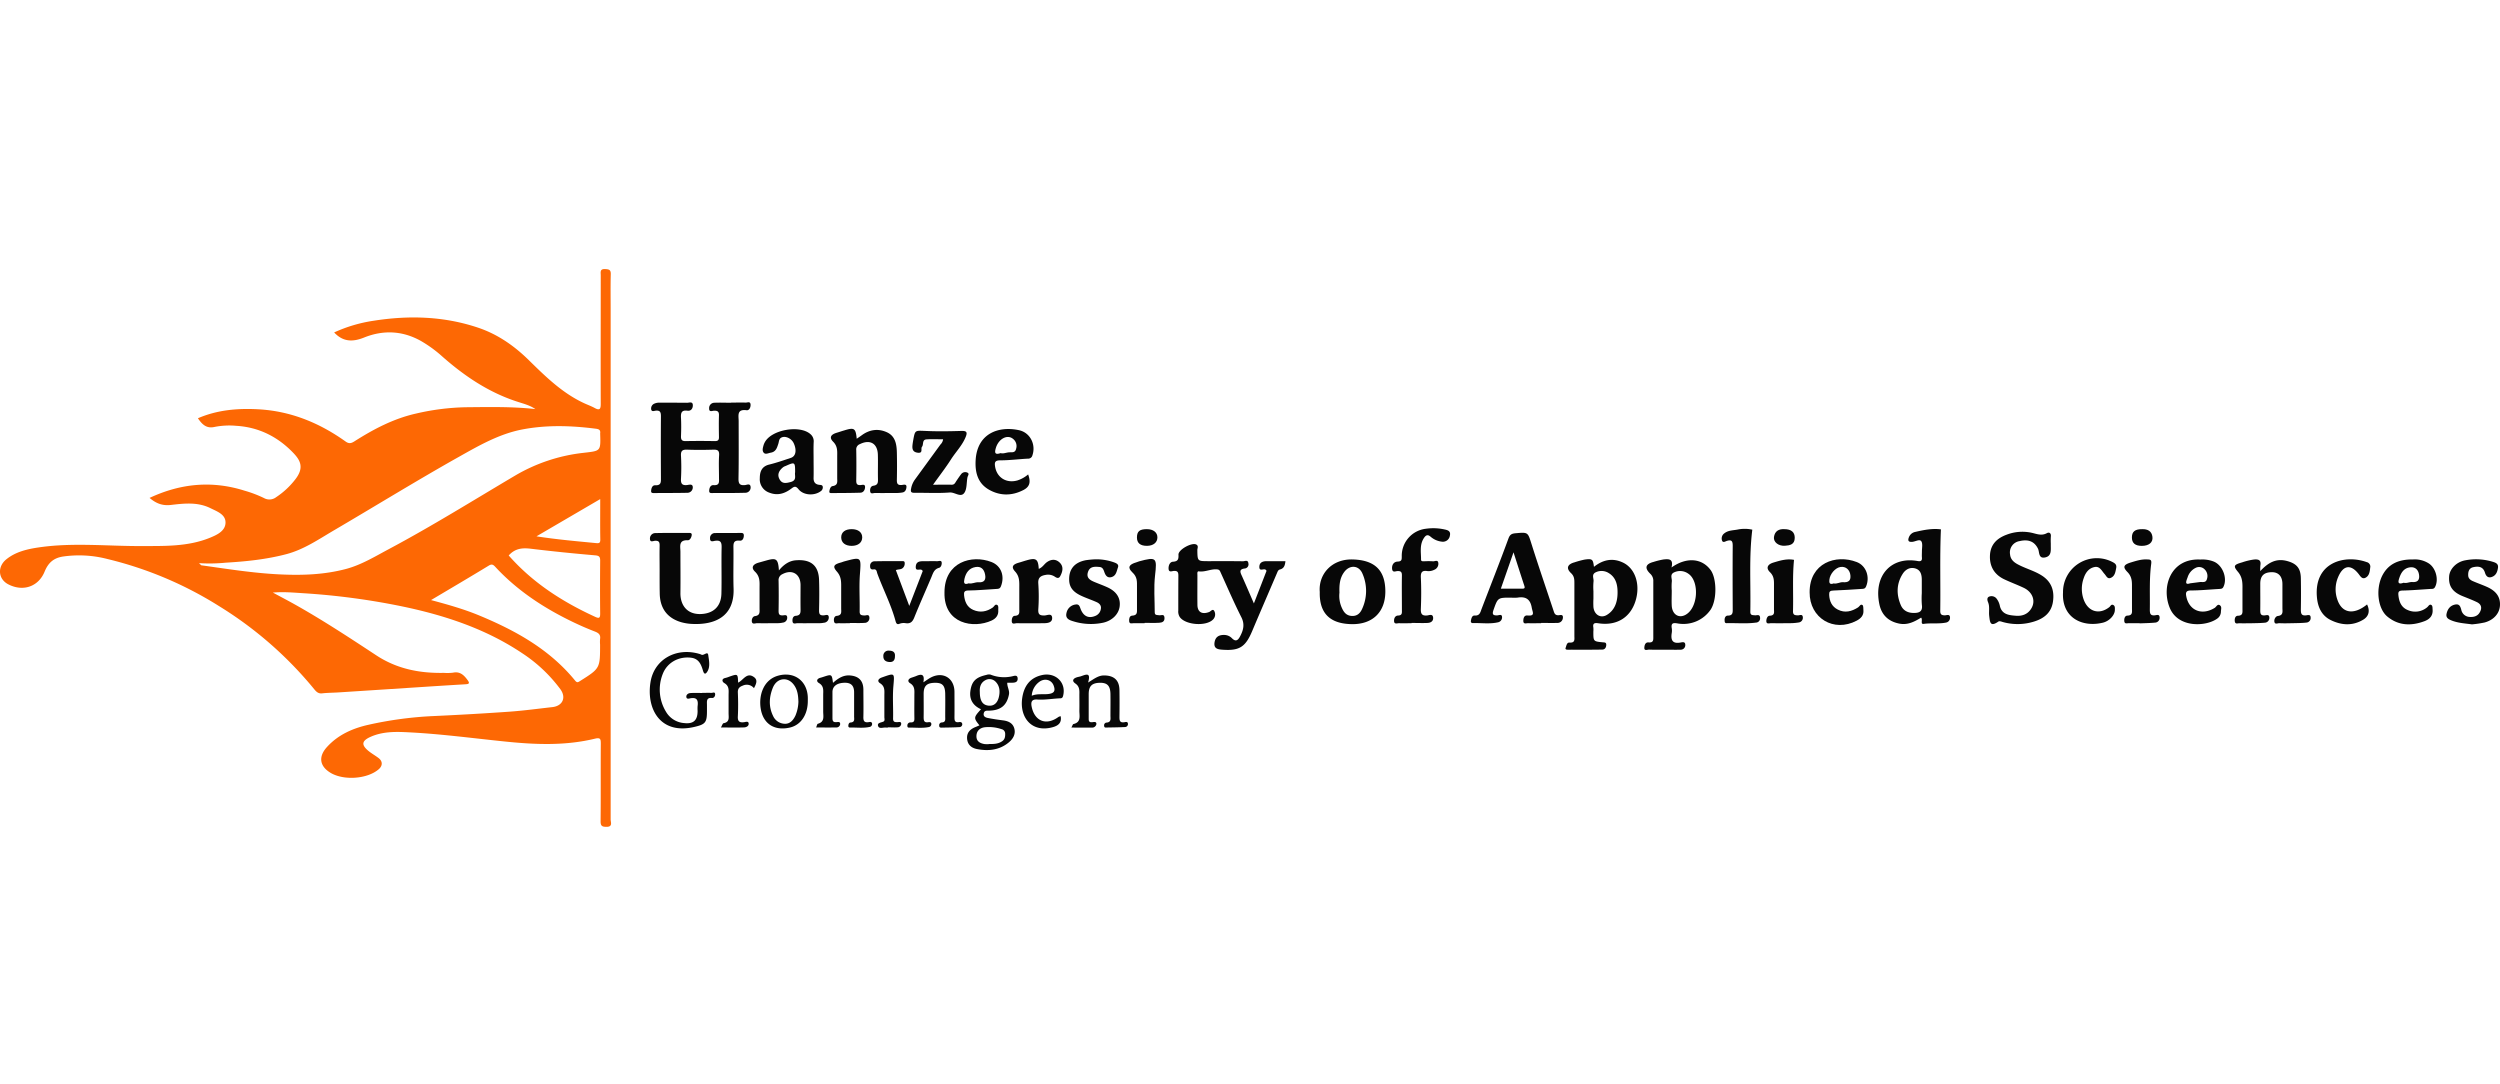 <svg xmlns="http://www.w3.org/2000/svg" viewBox="0 0 1354 587"><defs><style>.cls-1{fill:#fd6804;}.cls-2{fill:#070707;}</style></defs><title>HANZE_logo</title><g id="HANZE"><path class="cls-1" d="M81,269.67c16.84-7.89,33.84-9.47,51.39-3.94a65.25,65.25,0,0,1,10.55,4,6,6,0,0,0,6.66-.48,43.16,43.16,0,0,0,10.17-9.41c5-6.29,3.12-10.31-.82-14.44-8.28-8.69-18.55-14-30.87-14.77a41.49,41.49,0,0,0-11.89.6c-4.34,1-6.71-1.34-9-4.7,10.6-4.56,21.49-5.45,32.63-4.86,17.61.94,33.19,7.35,47.38,17.47,1.78,1.27,3,1,4.67-.05,10.43-6.64,21.28-12.37,33.48-15.11a128.87,128.87,0,0,1,27.22-3.42c12.45-.11,24.91-.4,37.38,1-3-2.1-6.42-2.9-9.74-4-15.46-5-28.59-13.83-40.65-24.46A68.31,68.31,0,0,0,228,184.68c-10-5.61-20.4-6.06-30.87-1.85-6.09,2.45-11.36,2.38-16.15-2.78a79,79,0,0,1,21.42-6.34c19.13-3,38.05-2.46,56.57,3.77,10.59,3.57,19.5,9.79,27.4,17.54,9.26,9.09,18.49,18.18,30.56,23.61,1.72.77,3.5,1.42,5.14,2.33,2.82,1.57,3.3.44,3.29-2.29-.07-23.18,0-46.36,0-69.53,0-1.68-.59-3.56,2.43-3.41,2.2.11,3.11.48,3,2.92-.17,6.42-.06,12.85-.06,19.28q0,137.94,0,275.88c0,1.53,1.24,4-2.21,4-2.3,0-3.26-.35-3.24-3,.15-14,0-28,.11-41.95,0-2.44-.11-3.54-3.14-2.8-16,3.89-32.15,3.24-48.33,1.59-17.32-1.76-34.6-4.1-52-5-7.14-.39-14.36-.62-21.18,2.4-4.78,2.13-5.22,4.3-1.25,7.6,1.73,1.43,3.73,2.53,5.53,3.9,2.26,1.72,2.29,4.11.18,6-6.14,5.41-19.15,6.35-26.34,1.91-5.8-3.58-6.48-8.68-1.82-13.83,6.07-6.71,14-10.18,22.56-12.1A203.2,203.2,0,0,1,235,387.81q20.49-.93,41-2.37c7.74-.56,15.45-1.61,23.16-2.47,5.5-.61,7.68-5.11,4.33-9.7A80.64,80.64,0,0,0,283,353.9c-19.95-13.39-42.29-20.72-65.57-25.55a383.29,383.29,0,0,0-53.27-7.07c-5.38-.34-10.74-.84-16.38-.34,4.2,2.27,8.44,4.47,12.6,6.82,14.89,8.4,29.18,17.8,43.45,27.19,11.2,7.36,23.48,9.73,36.55,9.48a26.73,26.73,0,0,0,4.91-.1c3.87-.82,6,1.32,8,4.07,1.31,1.77.57,2.09-1.13,2.2q-11.83.7-23.67,1.48Q206,373.55,183.48,375c-3,.2-6,.18-9,.52-2.13.25-3.22-.92-4.36-2.32a206.37,206.37,0,0,0-51.46-44.92,202.54,202.54,0,0,0-60.47-25.52,61.08,61.08,0,0,0-24.26-1.31c-5.17.85-7.92,3.62-9.78,8.17-3.32,8.1-11.58,10.94-19.49,6.94C-1,313.76-1.63,307,3.45,302.91s11.28-5.51,17.49-6.43c18.56-2.73,37.21-.65,55.82-.73,12.52-.06,25,.36,36.95-4.5,3.88-1.59,8.35-3.67,8.43-8.17s-4.57-6.07-8.17-7.86c-6.94-3.44-14.32-2.57-21.5-1.73C87.82,274,84.48,272.59,81,269.67ZM107.77,305c1,.91,1.12,1.15,1.29,1.17,13.9,1.94,27.74,4.18,41.82,4.89,12.41.63,24.62.26,36.58-2.93,8.31-2.22,15.72-6.78,23.23-10.78,23.2-12.36,45.51-26.28,68.13-39.67a93,93,0,0,1,37.24-12.43c9.25-1.07,9.29-.78,9-10.15a1.61,1.61,0,0,1,0-.38c.23-1.77-.55-2.29-2.31-2.52-13.28-1.71-26.53-2.14-39.75.37-12.59,2.4-23.62,8.76-34.52,14.89-22.79,12.81-45.06,26.55-67.63,39.78-8.32,4.88-16.31,10.42-25.87,12.92-10.75,2.82-21.7,3.93-32.73,4.59A90.88,90.88,0,0,1,107.77,305Zm125.68,20c9.34,2.51,17.92,4.94,26.17,8.37,19.71,8.19,38.08,18.36,51.85,35.23,1.09,1.33,1.63.91,2.67.25C325,362,325,362,325,349.11a17.78,17.78,0,0,1,0-3c.4-2.37-.84-3.32-2.86-4.09q-5.44-2.1-10.73-4.61c-16.16-7.65-31-17.25-43.2-30.44-1.05-1.13-1.83-1.64-3.44-.66C254.63,312.49,244.35,318.54,233.45,325Zm42.05-24.17c13,14.79,29.13,25.13,46.87,33.26,2.17,1,2.7.59,2.68-1.77-.1-9.55-.08-19.11,0-28.67,0-2-.46-2.68-2.68-2.87-11.7-1-23.39-2.19-35.05-3.6C282.87,296.66,278.94,297,275.5,300.86Zm49.58-30.52-34.53,20.17c11,1.7,21.65,2.64,32.33,3.67,1.58.15,2.25-.06,2.24-1.84C325,285.23,325.08,278.11,325.08,270.34Z"/><path class="cls-2" d="M396,218.05c2.64,0,5.3-.08,7.94,0,.91,0,2.49-.82,2.57,1.13.07,1.55-.75,3.19-2.19,3-5.43-.7-4.25,3-4.26,6,0,10.32.1,20.66-.09,31-.05,2.87.74,3.81,3.56,3.54.95-.1,2.83-1.09,3,1a2.85,2.85,0,0,1-2.67,3.16c-6.17.19-12.35.13-18.53.15-.91,0-1.28-.35-1.23-1.36.09-1.59.79-3,2.31-2.92,3.51.28,3-1.92,3-4.05,0-4-.2-8.08.06-12.09.17-2.67-.85-3.15-3.22-3.07-4.66.15-9.33.17-14,0-2.55-.1-3.59.51-3.43,3.29a112.59,112.59,0,0,1,0,12.46c-.13,2.59.54,3.69,3.28,3.41,1.06-.11,2.95-.8,3.1,1a2.93,2.93,0,0,1-3,3.2c-6.05.12-12.11.1-18.16.14-.85,0-1.46-.12-1.39-1.21.11-1.53.69-3.08,2.23-3,3.29.12,3.09-1.81,3.08-4.06-.06-11.09-.08-22.17,0-33.26,0-2.18-.35-3.35-2.86-3.09-.79.09-2.24.77-2.43-.83a2.83,2.83,0,0,1,1.78-3,6.46,6.46,0,0,1,2.93-.5c4.92,0,9.84,0,14.76.05,1.14,0,3.16-.91,3.09,1.47,0,1.63-1,3.08-2.87,2.83-3.36-.47-3.68,1.28-3.53,3.94.17,3.27.13,6.55,0,9.82-.07,1.89.44,2.74,2.51,2.7,5.29-.11,10.59-.09,15.89,0,1.65,0,2.19-.6,2.16-2.2-.07-3.9-.12-7.81,0-11.71.07-2-.67-2.61-2.62-2.55-.94,0-2.81,1-2.7-1.31a2.84,2.84,0,0,1,2.81-3c3-.14,6.05,0,9.08,0Z"/><path class="cls-2" d="M679.11,326.82c2.51-6.46,4.7-12.09,6.86-17.68a4.93,4.93,0,0,0-.51-.59c-1-.78-3.43,1.14-3.4-1.5,0-2.37,1.74-3.12,3.91-3.11,3.38,0,6.77,0,10.22,0-.23,2.16-.69,3.9-2.92,4.47-1,.25-1.26,1.05-1.62,1.89-4.46,10.46-9,20.88-13.42,31.37-3.65,8.7-6.89,10.87-16.06,10.22-2.48-.17-4.93-.5-4.37-4,.49-3.07,2.48-4.07,5.34-4a5.88,5.88,0,0,1,4.06,1.76c2.25,2.31,3.48.83,4.47-1.07,1.73-3.27,2.58-6.44.67-10.24-4-7.91-7.52-16.08-11.19-24.16-.42-.92-.6-1.67-1.95-1.8-3.39-.34-6.48,1.56-9.9,1.07-1.06-.15-.78,1.35-.78,2.16,0,5.29-.06,10.58,0,15.87,0,4,2.41,5.45,6.33,4,.9-.33,2-2.06,2.81-.53a3.88,3.88,0,0,1-.65,4.55c-3.69,3.85-14.85,3.07-18-1.25a5.46,5.46,0,0,1-.85-3.55c0-6.3,0-12.6.05-18.9,0-1.91-.43-2.7-2.49-2.58-.93.05-2.7,1-2.82-1.2-.1-1.84.76-3.7,2.36-3.79,2.9-.16,3.09-1.55,3-3.82-.16-2.68,7.25-6.81,9.68-5.47,1.34.74.52,2.05.54,3.05.1,5.93.06,5.93,5.91,5.94,6.28,0,12.56-.05,18.84.05,1,0,2.71-1,2.91,1.19a2.24,2.24,0,0,1-2,2.73c-3.13.37-2.47,2-1.57,3.94C674.67,316.5,676.66,321.19,679.11,326.82Z"/><path class="cls-2" d="M357.25,308.68c0-4.28-.09-8.57,0-12.84.06-2-.18-3.11-2.55-2.95-.86.06-2.61,1-2.67-.92a2.91,2.91,0,0,1,2.59-3.24c6.3-.16,12.62-.06,18.92-.08.81,0,1.18.38,1.1,1.13-.15,1.35-1,2.86-2.12,2.82-5.16-.2-4,3.38-4,6.26,0,7.44.09,14.87,0,22.3-.1,6.18,3.25,11.49,10.65,11.41,6.54-.08,11.38-3.53,11.55-11.14.2-8.31-.07-16.63.11-24.94.06-2.75-.52-4-3.48-3.6-.94.12-2.81,1-2.79-1.27a2.66,2.66,0,0,1,2.78-2.92c4.67-.08,9.34,0,14-.06,1.14,0,1.57.4,1.52,1.55-.06,1.48-.8,2.77-2.14,2.63-3.76-.4-3.51,1.86-3.48,4.39.09,7.18-.16,14.37.07,21.55.51,15.75-10.9,19.71-22.4,19.16A26.48,26.48,0,0,1,369,337c-7.68-2.23-11.64-7.66-11.69-15.81C357.23,317,357.25,312.84,357.25,308.68Z"/><path class="cls-2" d="M863.28,307c4.84-3.85,10.09-5,15.73-2.3,6.34,3,9.24,11.09,7.15,19.47-2.47,9.9-10.18,15-20.53,13.39-2-.31-3.1,0-2.67,2.31a13.1,13.1,0,0,1,0,2.26c0,5.24,0,5.26,5.17,5.75.91.08,1.79,0,1.82,1.26,0,1.5-.72,2.64-2.08,2.67-6.3.13-12.6.06-18.9.07-.75,0-1.34-.3-1-1.07.42-1.11.59-2.89,2.07-2.79,3.15.22,2.65-1.77,2.65-3.63q0-14.34,0-28.69c0-2-.07-3.66-1.85-5.33-2.79-2.64-1.88-4.79,1.94-5.82a49.8,49.8,0,0,1,5.41-1.47C862.38,302.48,862.78,302.85,863.28,307ZM863,320.14v4.14a42.41,42.41,0,0,0,0,4.51c.39,4.08,3.85,6.27,7.21,4.29,4.24-2.51,5.72-6.82,5.85-11.46.12-4.3-.58-8.63-4.64-11.16a7.23,7.23,0,0,0-7.15-.51c-2.48,1.18-1,3.29-1.21,4.94A32.82,32.82,0,0,0,863,320.14Z"/><path class="cls-2" d="M1051.2,286.71c-.65,14.86-.15,29.54-.36,44.21,0,1.92.78,2.32,2.47,2.35,1,0,2.84-.91,2.82,1.28a2.61,2.61,0,0,1-2.24,2.65c-4,.79-8,.13-12,.69-2,.28-.37-2.26-1.42-3.38-3.61,2.2-7.3,4.19-12,3.2-5.89-1.22-9.38-4.79-10.57-10.3-3.36-15.65,6.32-26.15,20.74-23.55,1.57.28,2.43-.07,2.27-1.87-.09-1.12,0-2.26,0-3.39,0-1.88.54-4.24-.37-5.49s-3.2.23-4.9.36c-2,.15-2.47-.64-1.81-2.4a4.64,4.64,0,0,1,3.56-3C1042,287,1046.61,286.1,1051.2,286.71Zm-10.36,34.51c0-2.39,0-4.78,0-7.17,0-2.81-.62-5.41-3.65-6.22-2.84-.76-5.23.64-6.71,3-3.36,5.33-3.45,11-1.08,16.73,1.26,3.08,3.76,4.34,6.82,4.41,2.76.06,5.24-.44,4.67-4.34A45.52,45.52,0,0,1,1040.84,321.22Z"/><path class="cls-2" d="M834.69,337.53c-2.39,0-4.79.05-7.18,0-1,0-2.48.66-2.48-1.29,0-1.52.49-3.06,2.21-2.9,4.43.44,2.75-1.83,2.36-4.2-.78-4.71-3.34-6.21-7.79-5.46a21.4,21.4,0,0,1-3.4,0c-7.24,0-7.18,0-9.54,6.71-.77,2.19-.38,3,2,2.9.87,0,2.6-.92,2.64.9a2.73,2.73,0,0,1-2,2.81c-4.61,1.1-9.29.31-13.93.47-.67,0-1.08-.52-.94-1.3.24-1.28.62-2.88,2-2.79,2.85.18,3.11-1.81,3.82-3.66,4.85-12.69,9.85-25.32,14.52-38.08.82-2.24,1.89-2.66,3.93-2.84,6.78-.6,6.53-.6,8.64,6.09,3.84,12.16,8,24.22,12,36.33.4,1.21.87,1.94,2.27,2,1,.07,2.87-.86,2.64,1.44a2.9,2.9,0,0,1-3.1,2.71c-2.9.1-5.8,0-8.7,0Zm-21.83-18.71h11.42c1,0,1.8,0,1.33-1.45-1.89-5.75-3.73-11.51-5.89-18.23Z"/><path class="cls-2" d="M905.29,307.35c8.19-5.82,16.56-5,21.22,1.44,3.23,4.44,3.54,15.83,0,21.35a17.89,17.89,0,0,1-17.93,7.51c-2.21-.39-3.65-.3-3.16,2.54a8,8,0,0,1,0,2.63c-.63,3.84.38,6,4.82,5.16.93-.17,2.52-.59,2.51,1.27a2.47,2.47,0,0,1-2.61,2.63c-2.76.09-5.54,0-8.31,0s-5.8.08-8.69-.05c-.9,0-2.64.84-2.57-1,.05-1.14.42-3.07,2.27-2.9,2.79.25,2.6-1.39,2.59-3.26,0-9.93,0-19.87,0-29.81a5.18,5.18,0,0,0-1.72-4.18c-3.15-3.09-2.45-5.21,1.75-6.32a43.65,43.65,0,0,1,5.44-1.35C903.6,302.73,906.5,302.45,905.29,307.35Zm.13,12.52c0,2.77-.15,5.54,0,8.29.31,4.61,3.75,6.84,7.43,4.85,6.92-3.75,7.62-18.1,1.65-22.22a7.58,7.58,0,0,0-7.82-.78c-2.46,1.15-1,3.3-1.23,5A30.65,30.65,0,0,0,905.42,319.87Z"/><path class="cls-2" d="M1110.71,294.38v1.14c0,2.64.41,5.66-3.06,6.38-3.75.78-3-2.94-3.87-4.71-1.84-3.78-5-5.3-10-4.12a6.19,6.19,0,0,0-5.14,7.13c.24,2.63,1.81,4.16,4.07,5.39,4.18,2.29,8.86,3.45,12.94,6,5.39,3.35,7.09,8.23,6.25,14.17s-4.69,9.12-10.13,10.83a29.58,29.58,0,0,1-17,.31c-.88-.24-1.83-.69-2.53-.21-4.35,3-4.48.32-4.89-3.14-.29-2.46.39-5-.63-7.43-.33-.81-.82-2.41.62-3a3.5,3.5,0,0,1,3.83.88,9.55,9.55,0,0,1,2,4.38c1.22,4.5,4.95,4.81,8.58,5.11s6.76-.93,8.59-4.27c2.21-4,.39-8.63-4.29-10.86-3.51-1.66-7.18-3-10.67-4.67-5.42-2.62-7.94-7.17-7.61-13.06s3.92-9.2,9.18-11.1a23.74,23.74,0,0,1,13.32-1c2.74.59,5.38,1.83,8.29.24,1.3-.71,2.39-.05,2.18,1.81A33.85,33.85,0,0,0,1110.71,294.38Z"/><path class="cls-2" d="M421.86,308.94c2.64-3.24,5.59-5.17,9-5.47,7.06-.61,12.41,1.73,12.74,10.52.2,5.54.12,11.09,0,16.63,0,1.94.43,2.76,2.5,2.66.91,0,2.59-.88,2.75.87a2.82,2.82,0,0,1-2.62,3.13,14.2,14.2,0,0,1-2.24.24c-4,0-8.08.06-12.12,0-.92,0-2.47.81-2.65-1.09-.12-1.35.27-2.8,1.76-2.91,2.81-.2,2.62-2,2.6-3.93-.06-4.29,0-8.57,0-12.85-.1-5.94-4.62-8.55-9.8-5.79a3.5,3.5,0,0,0-2.1,3.58c.11,5.41.1,10.83,0,16.25,0,1.7.27,2.6,2.21,2.51.93,0,2.49-.69,2.46,1.28A2.59,2.59,0,0,1,424,337.2a13.62,13.62,0,0,1-3,.32c-3.66,0-7.32.07-11,0-.95,0-2.51.82-2.8-.84-.22-1.27.47-2.87,1.73-3,2.83-.4,2.45-2.26,2.44-4.13,0-3.65,0-7.3,0-11,0-3.17.38-6.2-2.45-8.92-2.27-2.17-1.25-4,1.92-4.9,1.32-.36,2.64-.74,4-1.12C420.47,302,421.42,302.58,421.86,308.94Z"/><path class="cls-2" d="M464,237.62c1-.68,1.9-1.28,2.77-1.92,4.19-3.06,8.8-3.71,13.48-1.63s5.39,6.56,5.49,11.07c.11,4.9.11,9.82,0,14.73-.05,2.05.42,3,2.67,2.8.89-.08,2.64-.71,2.53,1.08-.08,1.23-.56,2.8-2.33,3A21.11,21.11,0,0,1,486,267c-4,0-8.07.07-12.11,0-.9,0-2.46.82-2.62-1-.12-1.32.3-2.72,1.77-2.93,2.64-.36,2.5-2,2.46-4-.09-4.28.08-8.57-.05-12.85-.19-6.08-4.27-8.38-9.71-5.69a3,3,0,0,0-2,3.14c.11,5.54.1,11.08,0,16.62,0,1.76.43,2.52,2.3,2.43.91-.05,2.59-.76,2.47,1.22-.08,1.47-.91,2.84-2.48,2.9-5.29.18-10.58.16-15.87.21-.52,0-1.09-.18-1-.8.16-1.28.63-2.86,1.85-3,3-.46,2.41-2.58,2.42-4.45,0-3.78,0-7.56,0-11.33,0-2.91.36-5.67-2.19-8.23-2.25-2.26-1.3-3.91,1.95-4.87,1.31-.39,2.61-.85,3.93-1.23C462.68,231.41,463.44,231.88,464,237.62Z"/><path class="cls-2" d="M1224.16,309.32c4.49-4.87,8.86-7,14.5-5.48,5.22,1.4,7.38,3.9,7.48,9.31q.15,8.49,0,17c0,2.15.28,3.4,2.83,3.13.9-.1,2.48-.72,2.48,1.25a2.46,2.46,0,0,1-2.2,2.65c-2.49.28-5,.29-7.53.34s-4.8.12-7.18,0c-.94-.06-2.53.91-2.75-.9-.17-1.34.76-2.86,1.87-3,3.15-.36,2.49-2.5,2.5-4.39,0-4.29,0-8.57,0-12.85s-2.19-6.61-6-6.48c-4.13.13-6,2.07-6,6.25,0,4.78.06,9.57,0,14.35,0,1.75.13,2.94,2.36,2.8.91-.06,2.51-.73,2.56,1.17a2.59,2.59,0,0,1-2.52,2.79c-2.37.22-4.76.24-7.15.29-2.14,0-4.29.09-6.43,0-.94-.06-2.43.76-2.63-1.15-.15-1.4.3-2.88,1.69-2.91,2.77-.07,2.5-1.76,2.48-3.56,0-3.4,0-6.8,0-10.2s.27-6.79-2.43-10-2.25-3.88,2.25-5.15a33.51,33.51,0,0,1,6.54-1.56c2.53-.2,3.81.43,3.34,3.19A26.51,26.51,0,0,0,1224.16,309.32Z"/><path class="cls-2" d="M714.78,320.59C714,311,721.26,302.67,732.6,303c11.87.31,17.71,5.77,17.7,17.37,0,11-6.75,17.74-17.92,17.67C721.75,337.94,714.46,333.46,714.78,320.59Zm10.67.42a15.61,15.61,0,0,0,1.4,8.43c1,2.21,2.4,4,5.28,4.15s4.51-1.44,5.55-3.71a23.22,23.22,0,0,0,.19-19.28c-2-4.61-7-4.78-9.94-.66C725.6,313.15,725.3,316.86,725.45,321Z"/><path class="cls-2" d="M764.51,337.53c-2.27,0-4.54.07-6.81,0-1,0-2.54.69-2.67-1.06-.1-1.41.46-3,2.12-3.09,2.37-.07,2.13-1.45,2.12-3,0-6.17-.1-12.34,0-18.51.05-2-.45-2.68-2.48-2.57-1,.05-2.62,1-2.83-1.23s1-3.85,3-3.92c2.32-.07,2.22-1.18,2.23-2.83a14.75,14.75,0,0,1,13-14.94,28.37,28.37,0,0,1,10.14.36c1.75.37,3.49.85,2.93,3.33a3.81,3.81,0,0,1-4.36,3.29,11.05,11.05,0,0,1-6.11-2.7c-1.53-1.31-2.53-.88-3.59.73-2.45,3.69-1.53,7.76-1.56,11.71,0,1,1,.9,1.76.9A36,36,0,0,1,776,304c1,.15,2.83-1.08,3,1a3.47,3.47,0,0,1-2.22,3.6,6.72,6.72,0,0,1-3.67.7c-2.75-.43-3.71.47-3.58,3.42.27,5.65.24,11.33,0,17-.11,2.8.61,3.91,3.53,3.6,1-.12,3-1.06,3.13,1.3.08,1.92-1.38,2.68-3,2.76-2.89.14-5.79,0-8.69,0Z"/><path class="cls-2" d="M440.64,248.86c0,3.28.08,6.55,0,9.82-.09,2.27.76,3.62,3.05,3.9.88.11,1.85,0,1.94,1.25a2.48,2.48,0,0,1-1.15,2.23c-3.43,2.56-9.31,2.27-12-1.09-1.52-1.91-2.36-1.51-3.92-.32-3.56,2.68-7.41,3.93-11.9,2.17a7.66,7.66,0,0,1-5.15-7.88c0-3.37,1-6.33,5.05-7.32s7.9-2.34,11.81-3.65c2.66-.89,3.23-4.12,1.52-7.9-1.23-2.69-4.71-4.27-6.84-3-1.23.72-1.12,2.12-1.51,3.28-.71,2.12-1.27,4.34-4.09,4.82-1.34.23-2.88,1.14-3.83,0s-.45-2.65-.09-4a8,8,0,0,1,.74-1.73c3.69-6.75,18.88-9.41,24.64-4.33a5,5,0,0,1,1.78,4.32C440.54,242.57,440.64,245.72,440.64,248.86Zm-10,7c0-5.67-.11-5.75-5.14-3.49a5.48,5.48,0,0,0-1.33.65c-2.13,1.71-3.41,3.86-2,6.5s3.55,2.2,6.1,1.53C431.72,260.11,430.29,257.61,430.62,255.82Z"/><path class="cls-2" d="M1306.94,303a14.08,14.08,0,0,1,8.58,2.21c3.81,2.56,5.41,8.9,3.26,12.77-.68,1.22-1.65.9-2.59,1-5,.32-10,.74-15,.86-1.9.05-2.4.64-2.23,2.39.34,3.57,1.49,6.67,5,8.14a10,10,0,0,0,10.58-1.46c.67-.51,1.13-1.72,2.09-1.34s.79,1.66.87,2.64c.25,3.32-1.69,5.21-4.43,6.23-7.13,2.67-14.13,2.48-20.16-2.58-4.93-4.14-6.23-14.17-3-21.42C1293.09,305.59,1298.86,302.88,1306.94,303Zm-5.12,12.6c1.57.49,3.11-.49,4.76-.37,3.17.23,4-1.55,3.52-4.24s-2.36-4.15-5.11-3.68c-3.06.51-4.54,2.83-5.48,5.59C1298.78,315.07,1298.42,316.8,1301.82,315.62Z"/><path class="cls-2" d="M511.53,320.84c0-16.53,14.83-20.59,25.46-16.45,5.37,2.09,7.24,7.72,5.13,13.12-.58,1.47-1.48,1.41-2.61,1.47-5,.29-10,.77-15,.83-2.17,0-2.56.84-2.36,2.64.38,3.43,1.57,6.38,4.93,7.86,3.75,1.65,7.31,1,10.63-1.3.76-.53,1.2-2,2.35-1.38.95.52.52,1.82.6,2.8.24,2.8-1.31,4.6-3.6,5.65C527.3,340.59,511.13,338,511.53,320.84Zm13.12-4.91c1.82.44,3.46-.69,5.17-.56,3.3.24,4.27-1.37,3.7-4.25s-2.22-4.54-5.26-4c-3.51.62-5.17,3.18-5.92,6.43C521.9,315.48,522,316.94,524.65,315.93Z"/><path class="cls-2" d="M1191.7,303.05a16.71,16.71,0,0,1,7.25,1.09c4.92,2,7.58,9.19,5.22,13.78-.5,1-1.29,1-2.19,1.06-5.13.28-10.26.81-15.39.82-2.71,0-2.88,1.22-2.5,3.19,1.51,7.77,8.53,10.52,15.43,6.21.84-.53,1.47-2.24,2.72-1.41s.62,2.28.61,3.49a4.61,4.61,0,0,1-2.08,3.81c-6.11,4.36-21.09,5.07-25.61-5.83C1170.4,317.78,1175.69,302.23,1191.7,303.05Zm-5.56,12.88,5.24-.68c1.47-.2,3.33.63,3.93-1.74a5,5,0,0,0-1.22-5.08,4.18,4.18,0,0,0-5.13-.77,8.43,8.43,0,0,0-4.14,5C1184.1,314.6,1183,317,1186.14,315.93Z"/><path class="cls-2" d="M980.09,320.78c-.05-15.85,14.2-20.77,25.54-16.37,5.16,2,7.17,8.11,5.06,13.17-.61,1.46-1.56,1.33-2.68,1.4-5,.29-10,.71-15,.85-1.81.05-2.41.49-2.33,2.33.16,3.55,1.47,6.37,4.68,8,3.87,2,7.53,1,11-1.21.78-.5,1.3-2,2.37-1.24.55.42.41,1.84.5,2.81.25,2.81-1.44,4.46-3.65,5.63C993.18,342.72,980,334.77,980.09,320.78Zm13-4.81c1.74.46,3.32-.77,5.08-.64,2.79.21,4.36-.71,4-3.82-.34-3-2.55-4.86-5.38-4.43s-5.72,3.86-6,6.91C990.58,315.76,991,316.74,993.07,316Z"/><path class="cls-2" d="M510.78,237.92c-3,0-6-.16-9,.05-2.5.18-1.45,2.84-2.43,4-.83,1,.77,3.56-2.22,3.23-2.81-.32-3.15-2-2.92-4.22.1-.87.24-1.73.39-2.59,1-5.5,1-5.22,6.52-5,6.54.31,13.12.2,19.67,0,2.8-.07,3.21.76,2.26,3.18-1.84,4.64-5.38,8.14-8,12.25-2.87,4.5-6.16,8.73-9.71,13.7,3.76,0,7-.05,10.16,0,1.46,0,1.83-1.05,2.45-2,.83-1.25,1.68-2.49,2.58-3.68a2.75,2.75,0,0,1,3.43-.86c1.25.59.15,1.71,0,2.63-.54,2.81-.2,6.2-1.68,8.31-1.93,2.75-5.11-.41-7.91-.19-6.27.49-12.6.11-18.91.18-1.79,0-2.43-.27-2-2.32a12,12,0,0,1,2-4.77l13.89-19.07A4.71,4.71,0,0,0,510.78,237.92Z"/><path class="cls-2" d="M556.84,256.94c1.54,4.2.86,6.68-2.55,8.45-6.34,3.29-12.89,3.25-19-.38-5.88-3.54-7.29-9.46-6.87-16,.94-14.45,12.66-18.4,23.54-16,6,1.34,9.21,7.75,7.18,13.63a2.31,2.31,0,0,1-2.45,1.76c-5,.27-10,.92-15,.92-2.83,0-3.1,1.12-2.76,3.32.95,6.06,6.15,9.26,12.11,7.56A16.53,16.53,0,0,0,556.84,256.94ZM541.93,245.4c1.48.48,3-.33,4.63-.42s3.29.37,3.79-2a4.89,4.89,0,0,0-1.68-5.27c-3.12-2.64-7.91,0-9.34,5C538.67,245,538.66,246.53,541.93,245.4Z"/><path class="cls-2" d="M1338.83,338.16c-3.87-.54-7.63-.7-11.18-2.16-1.69-.69-3-1.5-2.61-3.49.54-2.61,1.94-4.58,4.79-5.11,2.28-.42,2.76,1.29,3.2,2.85a4.78,4.78,0,0,0,4.45,3.88c2.06.16,4.13-.29,5.32-2.1,1.51-2.3,1.47-4.6-1.38-5.95-2.48-1.18-5.06-2.16-7.61-3.19-5.56-2.24-7.79-5.51-7.35-10.84.32-3.9,3.91-7.73,8.77-8.59a31,31,0,0,1,15.28.94c1.64.54,2.67,1.25,2.39,3.18-.33,2.25-1.15,4.19-3.46,4.94-2,.65-3.06-.6-3.58-2.34-1-3.34-3.55-3.61-6.3-3-2.19.45-2.84,2.17-2.79,4.31,0,1.82,1.21,2.68,2.62,3.29,2.53,1.1,5.14,2,7.65,3.13,5,2.26,7.21,5.53,6.94,10.05-.26,4.25-3.3,7.79-8.23,9.16A56.68,56.68,0,0,1,1338.83,338.16Z"/><path class="cls-2" d="M593.51,302.92a28.45,28.45,0,0,1,10,1.71c1.28.48,2.51,1.1,2,2.62-.74,2-.93,4.59-3.55,5.31-1.64.45-2.77-.23-3.53-1.92-.62-1.36-.78-3.37-2.89-3.56-2.56-.23-5.24-.43-6.28,2.7s1,4.37,3.34,5.36,4.91,1.9,7.29,3c4.87,2.26,7.08,5.83,6.52,10.29-.52,4.18-4,7.64-8.71,8.77a31.91,31.91,0,0,1-16.68-.79c-2.06-.61-4.11-1.53-3.41-4.42a5.69,5.69,0,0,1,4.88-4.58c2.13-.39,2.31,1.29,2.88,2.68,1.61,3.89,4.45,5,8.08,3.39a4.77,4.77,0,0,0,2.78-3.76c.33-1.71-.77-2.92-2.22-3.57-2.49-1.13-5.09-2-7.6-3.11-3.83-1.67-7.11-3.86-7.34-8.61-.29-6,2.71-9.78,8.88-11A47.86,47.86,0,0,1,593.51,302.92Z"/><path class="cls-2" d="M485.2,308.77c2.37,6.34,4.64,12.4,7.26,19.39l7.28-18.84c-.83-2.11-4,.87-3.76-2.51.22-2.8,2.32-2.87,4.43-2.86,2.39,0,4.79-.07,7.18,0,.85,0,2.33-.69,2.44.79.08,1-.32,2.5-1.47,2.81-2.72.74-3.25,3-4.15,5.12-3.06,7.25-6.29,14.42-9.22,21.72-.93,2.33-2.05,3.49-4.63,3.14a6.29,6.29,0,0,0-3.33.29c-1.23.52-1.79.07-2.2-1.45-2.41-8.92-6.72-17.14-9.89-25.8-.31-.87-.29-2.44-2-2.19-1.56.23-1.95-.62-1.89-2a2.34,2.34,0,0,1,2.43-2.38c5-.13,10.08-.08,15.11-.1.68,0,1.21.16,1.19,1a3.24,3.24,0,0,1-1,2.7C487.92,308.58,486.58,308.22,485.2,308.77Z"/><path class="cls-2" d="M949.05,286.87c-1.85,14.89-.77,29.71-1.08,44.5,0,2,1.25,1.74,2.52,1.88,1,.11,2.72-.82,2.77,1.4A2.3,2.3,0,0,1,951,337.2c-5.27.71-10.57.17-15.85.31-1.1,0-1.05-.79-1.1-1.56-.09-1.32.51-2.53,1.7-2.54,2.87,0,2.7-1.76,2.69-3.75-.05-11.33-.09-22.65,0-34,0-2.52-.5-3.51-3.14-2.72-.81.24-2.13,1.21-2.63-.15a3.42,3.42,0,0,1,1.32-4c2.13-1.65,4.78-1.51,7.19-2A19.16,19.16,0,0,1,949.05,286.87Z"/><path class="cls-2" d="M1282,327.37c1.67,3.38,1,6.36-2,8.2-5.78,3.51-11.79,3.14-17.64.28-5.13-2.5-7.1-7.29-7.53-12.57-1.56-18.89,15.26-23.06,26.93-18.85a2.51,2.51,0,0,1,1.93,3.08c-.21,2.17-.52,4.44-2.65,5.45-1.65.77-2.56-.7-3.54-2-4.28-5.53-8.41-4.93-11.18,1.62A16.85,16.85,0,0,0,1266,325C1268.58,332.22,1274.87,333.16,1282,327.37Z"/><path class="cls-2" d="M562.59,308.11c2.07-.84,2.9-2.52,4.27-3.54,2.42-1.78,5-1.94,7.15.21s1.52,4.86.19,7.3c-.74,1.36-1.79,1-2.86.28a6.59,6.59,0,0,0-5-1c-2.61.46-4.24,1.37-4,4.68a100.19,100.19,0,0,1,0,14c-.16,2.76.8,3.36,3.35,3.3,1.39,0,4-1.46,4.16,1.27.12,2.55-2.35,2.9-4.43,2.92-4.92.05-9.85.07-14.76,0-.91,0-2.55.87-2.68-1-.08-1.2.3-3,1.68-3,2.81-.16,2.39-2,2.39-3.68,0-3.78,0-7.55,0-11.33,0-3.19.28-6.22-2.28-9-2.22-2.45-1.32-3.85,2.08-4.79,1.44-.4,2.86-.91,4.31-1.3C561.14,302,562.29,302.83,562.59,308.11Z"/><path class="cls-2" d="M1117.33,320.87a18.32,18.32,0,0,1,27-16.37c1.45.75,2.12,1.55,1.79,3.2-.42,2.11-.69,4.33-2.95,5.28-1.75.74-2.38-1-3.25-2-1.59-1.7-2.63-4.46-5.49-3.88-3.19.65-4.94,3.07-5.94,6.17a17.07,17.07,0,0,0,0,11.35c2.36,6.67,8.43,8.52,13.93,4.19.63-.5,1-1.69,2.09-1.16s.9,1.69.9,2.69c0,2.82-3,6.06-6.48,6.9C1127.76,339.94,1116.6,334.61,1117.33,320.87Z"/><path class="cls-2" d="M380.3,375.27c1.64,0,3.28-.09,4.91,0,.72.06,2-.76,2.11.64.09,1-.55,2.21-1.72,2.11-3-.26-2.76,1.7-2.71,3.62,0,1.13,0,2.27,0,3.4,0,6.28-.81,7.29-7,8.7C357.34,398,350,383.6,352.32,369.41c2-12.25,13.73-18.84,26.18-15.34a6.42,6.42,0,0,1,1.41.51c1.26.68,3.36-2.14,3.68.22.41,3,1.24,6.44-.67,9.19-1.34,1.91-1.92.13-2.29-1.11-1-3.35-2.36-6.22-6.47-6.68-6.73-.76-12.94,2.71-15.29,9a23,23,0,0,0,1.77,20.18,12.42,12.42,0,0,0,9.79,6.23c5.14.62,7.39-1.47,7.39-6.55a21.13,21.13,0,0,1,0-2.64c.41-3-.24-4.91-3.9-4.22-.69.13-2,.61-2.19-.65s.94-2.1,2.13-2.18c2.13-.15,4.28-.05,6.43-.05Z"/><path class="cls-2" d="M545.53,369.76c-.08,2.34,1.36,4.19.91,6.42-1.15,5.8-4.39,8.58-10.8,8.71-1.39,0-2.56-.09-2.86,1.53s1,2.2,2.25,2.44c2.68.53,5.4.93,8.11,1.28,3,.37,5.47,1.5,6.24,4.54s-.78,5.51-2.92,7.32c-5.08,4.29-11.18,4.91-17.41,3.67-2.73-.54-5-2.18-5.27-5.57s1.76-5.26,4.69-6.4c.68-.27,1.35-.57,2-.85-3.22-4-3.2-4.26.84-8.73-4.26-1.91-6.37-5.22-5.76-9.8.73-5.4,3-7.5,8.68-8.79a4.19,4.19,0,0,1,2.19-.18,19.8,19.8,0,0,0,12.12.86c.86-.2,2.48-.75,2.62,1.13s-1.09,2.37-2.65,2.41C547.54,369.78,546.54,369.76,545.53,369.76Zm-14.86,5c0,4.64,1.39,7,4.57,7.4s4.92-1.62,5.63-4.21c.83-3.06.76-6.32-1.68-8.76a4.58,4.58,0,0,0-5.51-.8C531.2,369.71,530.47,372.07,530.67,374.76Zm5.09,28.2c2.39,0,4.74,0,6.87-1.42,1.61-1,1.83-2.52,1.77-4.23a2.5,2.5,0,0,0-2-2.41,21.29,21.29,0,0,0-9.21-1c-2.45.37-4.31,1.9-4.35,4.76s1.91,3.88,4.3,4.32A14.41,14.41,0,0,0,535.76,403Z"/><path class="cls-2" d="M971.64,303.22c-.92,9.22-.29,18.45-.55,27.67-.07,2.24,1,2.34,2.73,2.39.89,0,2.48-.91,2.6,1.08a2.56,2.56,0,0,1-2.11,2.75,29.9,29.9,0,0,1-5.61.4c-3.14.05-6.29.07-9.43,0-1,0-2.59.71-2.63-1.11,0-1.2.5-2.87,1.86-2.93,2.9-.12,2.27-2,2.29-3.69,0-4.15,0-8.29,0-12.44,0-2.68.19-5.15-2.17-7.45s-1.27-4.28,1.91-5.22C964.14,303.58,967.73,302.48,971.64,303.22Z"/><path class="cls-2" d="M1158.83,337.53c-2,0-4,0-6,0-.88,0-2.14.54-2.31-1.11-.14-1.4.28-2.92,1.63-3,3-.07,2.54-2,2.53-3.84,0-3.52,0-7,0-10.55-.05-3.24.38-6.31-2.45-9.21s-1.94-4.06,2.12-5.28c2.76-.83,5.46-1.69,8.41-1.56,1.72.07,2.66,0,2.34,2.4-1.1,8.21-.61,16.49-.75,24.75,0,2.1.21,3.4,2.78,3.13.88-.1,2.49-.79,2.52,1.17a2.58,2.58,0,0,1-2.5,2.78c-2.75.26-5.51.29-8.27.41Z"/><path class="cls-2" d="M619.92,337.53c-2,0-4,.05-6.06,0-.86,0-2.15.57-2.31-1.1-.13-1.39.21-2.9,1.63-3,2.91-.12,2.63-1.92,2.61-3.84,0-3.91,0-7.81,0-11.72,0-2.81.22-5.32-2.39-7.76-2.94-2.76-2-4.39,2.14-5.58.48-.14.93-.38,1.42-.51,9.42-2.54,9.72-1.95,8.62,7.6-.76,6.59-.17,13.34-.18,20,0,1.76,1.3,1.41,2.39,1.6s2.71-.92,2.89,1.27-1.25,2.7-2.81,2.8c-2.63.17-5.29.05-7.93.05Z"/><path class="cls-2" d="M500.1,369.53c1.57-1,2.66-1.83,3.84-2.48,6.6-3.6,12.9.07,13,7.56,0,4.53.07,9.06,0,13.59,0,1.84,0,3.29,2.48,2.89.77-.13,1.58,0,1.74,1a1.57,1.57,0,0,1-1.62,1.72c-3.26.21-6.53.21-9.79.28-.81,0-1.08-.43-1.08-1.16a1.49,1.49,0,0,1,1.26-1.64c2.4-.06,2-1.7,2-3.16,0-4.15.08-8.3,0-12.45-.11-4.45-1.57-5.91-5.51-5.87-4.52.06-6.17,1.66-6.17,6,0,4.15.06,8.3,0,12.45,0,1.88.11,3.26,2.54,2.89.72-.11,1.6-.12,1.63,1a1.64,1.64,0,0,1-1.35,1.62c-3.61.73-7.27.24-10.91.29-.65,0-.74-.59-.73-1.08a1.65,1.65,0,0,1,1.66-1.73c2.4.13,2.15-1.34,2.13-2.91-.06-3.9,0-7.8,0-11.7,0-2.46.44-4.9-2.28-6.59-1.54-.95-1.2-2.34.66-3,.83-.28,1.67-.54,2.48-.86C498.76,365,501,364.78,500.1,369.53Z"/><path class="cls-2" d="M580.25,394.05c.61-1.09.78-1.82,1.1-1.9,4.38-1,3.18-4.5,3.24-7.37s0-5.79,0-8.68c.06-2.3.08-4.36-2.2-5.93-2-1.41-1.21-2.69.85-3.35.71-.23,1.47-.31,2.17-.55,2.61-.88,5.63-2.48,3.9,3.4,3.2-1.95,5.53-3.89,8.74-3.85,5.39.06,8.18,2.63,8.25,8q.1,7,0,14c0,2-.15,3.86,2.81,3.31.64-.12,1.64-.37,1.77.77a1.6,1.6,0,0,1-1.5,1.86c-3.51.19-7,.21-10.56.28-.65,0-.79-.48-.83-1a1.48,1.48,0,0,1,1.2-1.68c2.8-.15,2.22-2.12,2.23-3.8,0-3.9.06-7.81,0-11.71-.09-4.46-1.75-6.14-5.78-6.05-4.29.1-6,1.84-6,6.14s0,8.56,0,12.85c0,1.33-.12,2.52,1.86,2.36.85-.07,2.37-.54,2.31,1a2.33,2.33,0,0,1-2.48,1.93C587.87,394.1,584.36,394.05,580.25,394.05Z"/><path class="cls-2" d="M460.26,337.53c-2,0-4,.05-6,0-.89,0-2.19.54-2.52-.87s.11-3,1.4-3.1c3-.31,2.44-2.24,2.44-4.07,0-3.64,0-7.28,0-10.92,0-3.15.21-6.1-2.27-8.94s-1.84-3.91,2.2-5c.6-.16,1.17-.43,1.77-.59,9.34-2.5,9.15-2.45,8.44,7.13-.49,6.62,0,13.31-.14,20,0,2.1,1.08,2.07,2.58,2.18.92.07,2.51-.9,2.7,1a2.61,2.61,0,0,1-2.66,3c-2.62.18-5.26.05-7.89.05Z"/><path class="cls-2" d="M442,394c.42-.93.55-1.88.93-2,3.91-1.07,2.88-4.16,2.91-6.82,0-2.89,0-5.79,0-8.68,0-2.42.52-4.9-2.29-6.55-1.57-.93-1.21-2.32.73-2.86.48-.13,1-.27,1.45-.43,4.79-1.59,4.79-1.59,5.42,3.18,2.74-2.44,5.59-4.36,9.39-4,4.64.43,7,2.9,7.07,7.55,0,4.91.11,9.82,0,14.73-.07,2.21.36,3.37,2.84,3,.65-.11,1.62-.36,1.86.69a1.63,1.63,0,0,1-1.42,1.92c-3.48.74-7,.21-10.54.31a.81.81,0,0,1-.88-.95c0-.78.32-1.72,1.12-1.77,2.65-.15,1.94-2,2-3.51q0-6.42,0-12.84c0-3.5-1.56-5.15-4.86-5.19-4.29,0-6.84,1.79-6.87,5,0,4.65,0,9.31,0,14,0,1.46.18,2.44,2,2.34.84,0,2.28-.54,2.17,1.16a2,2,0,0,1-2.19,1.7C449.33,394.06,445.93,394,442,394Z"/><path class="cls-2" d="M437.51,379.62c0,7.46-3.74,13-9.6,14.4-8.54,2-14.42-2.06-15.83-9.79-1.37-7.48,1.39-16,9.2-18.24,8.72-2.53,15.93,2.66,16.23,11.75C437.53,378.37,437.51,379,437.51,379.62Zm-5.09.34c-.11-2.75-.33-5.47-1.74-7.95s-3.58-4.21-6.32-4.1-4.76,2-5.83,4.67c-2,5.07-2.29,10.09.15,15.13a7.15,7.15,0,0,0,6.57,4.29c2.7,0,4.41-2,5.55-4.42A20.81,20.81,0,0,0,432.42,380Z"/><path class="cls-2" d="M574.44,387.88c.75,3.69-1.47,5.18-4.22,5.95-11.4,3.21-18.09-5.22-16.6-15.7.9-6.29,4-11.09,10.92-12.55,7.3-1.54,13.13,4.29,11.2,11.41-.39,1.45-1.33,1.19-2.3,1.25-3.87.22-7.72.89-11.62.62-2.9-.2-3.65,1.12-3.07,3.92,1.63,7.88,7.93,10.34,14.49,5.53A5.11,5.11,0,0,1,574.44,387.88ZM558.8,376.82c3-1.25,5.94-.61,8.86-.93,3.18-.36,4.12-1.59,3-4.57-1.14-3.14-4.78-4.17-7.69-2.09A10,10,0,0,0,558.8,376.82Z"/><path class="cls-2" d="M390.44,394c.62-1,.93-2.22,1.43-2.31,3.44-.6,2.74-3.13,2.73-5.38,0-3.27,0-6.54,0-9.81,0-2.42.52-4.9-2.3-6.54-1.19-.68-1.72-2.35.68-2.81a16.62,16.62,0,0,0,2.13-.71c4.49-1.54,4.49-1.54,4.65,3.28,2.84-1.3,4.68-5.86,8.59-3,2.25,1.62,1.14,3.79,0,6a5,5,0,0,0-6-1.41c-1.87.68-2.83,1.59-2.73,3.79.18,4.27.22,8.56,0,12.83-.15,2.7.76,3.54,3.35,3.22.8-.1,2.29-.72,2.49.57.24,1.53-1.28,2.21-2.49,2.25C399,394.11,394.94,394,390.44,394Z"/><path class="cls-2" d="M480.85,394.06a4.82,4.82,0,0,1-.76,0c-1.53-.25-3.81.86-4.45-.68-.81-2,1.53-1.95,2.82-2.57.94-.44.51-1.58.51-2.42,0-3.9,0-7.79,0-11.69,0-2.44.45-4.87-2.27-6.63-1.62-1-1.27-2.38.92-3.16,7.17-2.53,6.85-2.64,6.22,4.93-.48,5.74,0,11.56-.15,17.35,0,1.91,1,1.93,2.34,1.93.75,0,2-.5,2.07.85a2,2,0,0,1-2,1.94c-1.75.16-3.52,0-5.28,0Z"/><path class="cls-2" d="M621.21,295.63c-3.62,0-5.44-1.48-5.44-4.51,0-3.32,1.43-4.53,5.35-4.53,3.49,0,5.72,1.74,5.73,4.45S624.71,295.6,621.21,295.63Z"/><path class="cls-2" d="M1160.18,286.59c3-.09,5.21,1.06,5.58,4.17s-2,4.87-5.72,4.88-5.43-1.57-5.4-4.64S1156.32,286.56,1160.18,286.59Z"/><path class="cls-2" d="M966.41,286.59c3.8,0,5.64,1.68,5.62,4.69,0,3.66-2.68,4.14-5.36,4.3-3.45.22-6.26-2-5.89-4.72C961.24,287.56,963.55,286.41,966.41,286.59Z"/><path class="cls-2" d="M461.28,295.64c-3.49,0-5.66-1.73-5.68-4.57s2.14-4.48,5.67-4.48,5.73,1.73,5.71,4.48S464.81,295.63,461.28,295.64Z"/><path class="cls-2" d="M484.7,355.45c0,1.95-.81,3.19-2.87,3.1s-3.44-1-3.41-3.16a2.76,2.76,0,0,1,3.05-3C483.43,352.41,484.93,353.07,484.7,355.45Z"/></g></svg>